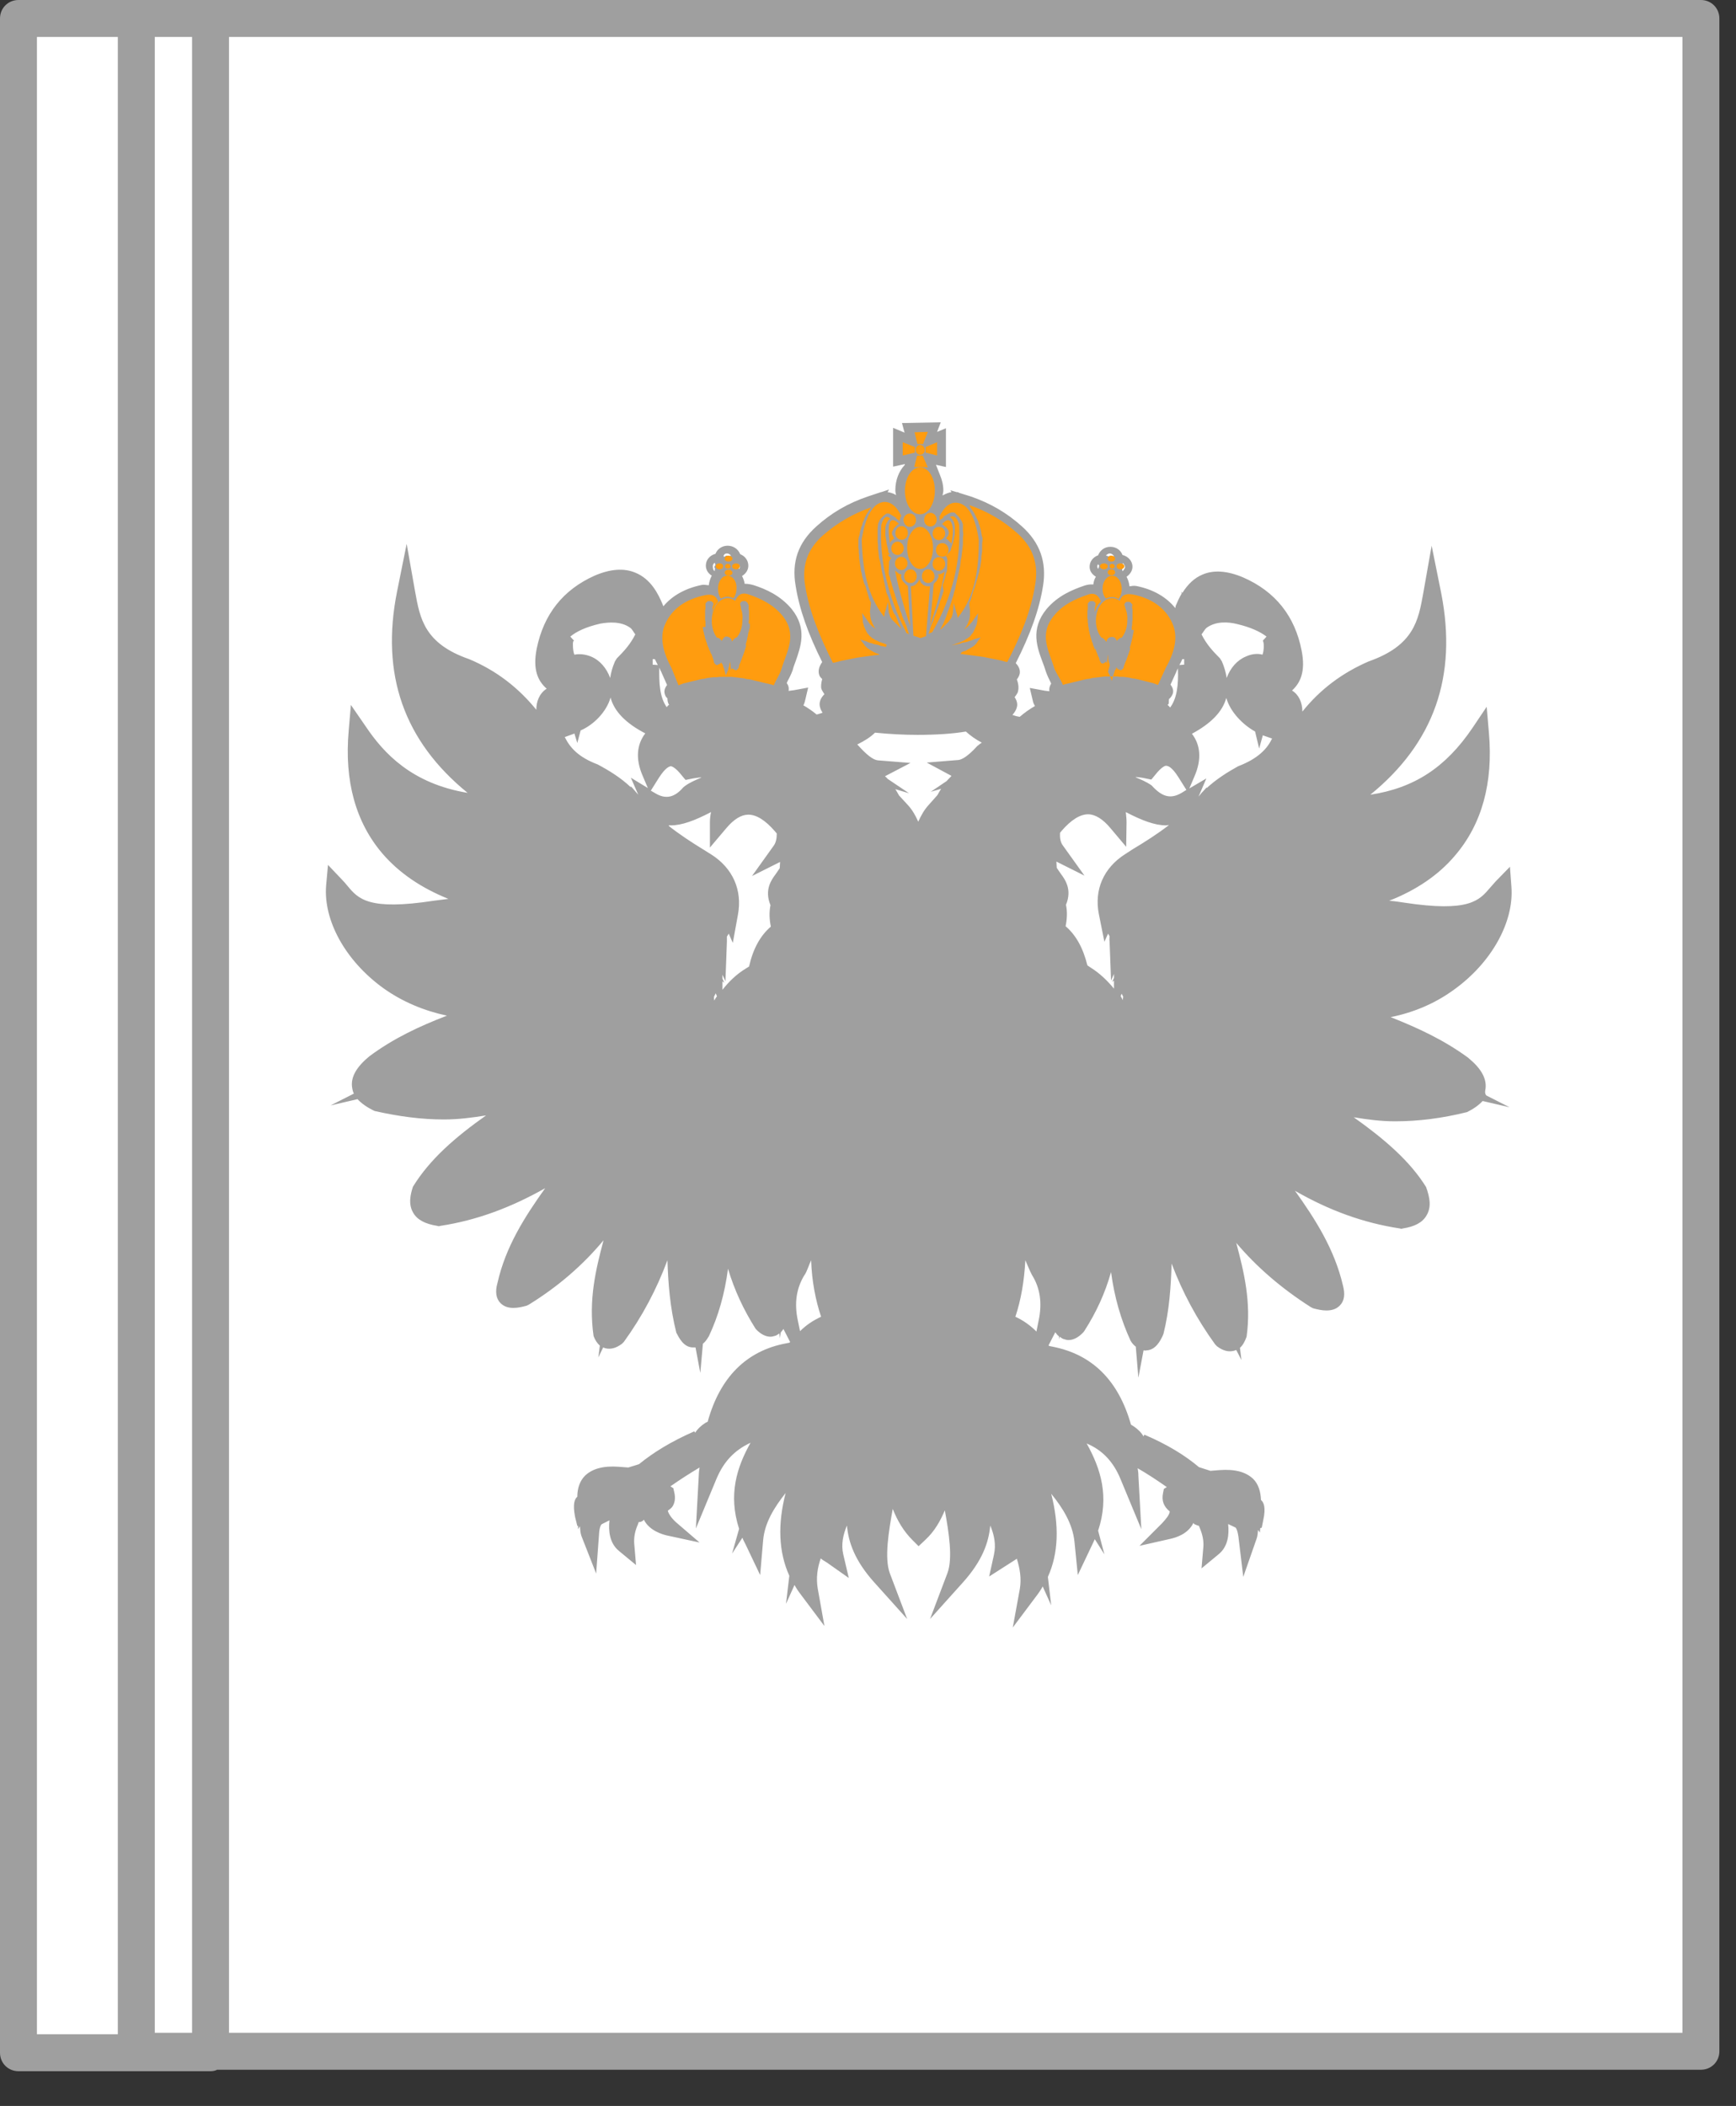 <svg width="47" height="57" viewBox="0 0 47 57" fill="none" xmlns="http://www.w3.org/2000/svg">
<rect x="0" y="0" width="47" height="57" fill="#333333" stroke="none"/>
<g clip-path="url(#clip0_30462_14723)">
<path d="M46.05 0.5H5.7H3.69H0.5V55.56H5.7V55.52H46.05V0.5Z" fill="white"/>
<path d="M46.05 0H5.7H3.69H0.5C0.22 0 0 0.22 0 0.5V55.56C0 55.84 0.22 56.06 0.5 56.06H5.7C5.76 56.06 5.82 56.05 5.88 56.02H46.05C46.33 56.02 46.55 55.8 46.55 55.52V0.5C46.55 0.22 46.33 0 46.05 0ZM5.2 1V55.02H4.19V1H5.2ZM1 1H3.19V55.06H1V1ZM45.55 55.02H6.2V1H45.55V55.02Z" fill="#9F9F9F"/>
<path d="M40.22 29.46C40.25 29.19 40.1 28.92 39.76 28.64L39.75 28.63C39.08 28.14 38.38 27.82 37.65 27.53C38.25 27.41 38.84 27.17 39.36 26.79C40.38 26.06 40.99 24.96 40.92 24.01L40.88 23.46L40.49 23.86C40.44 23.92 40.39 23.97 40.34 24.03C40.05 24.37 39.78 24.7 38.01 24.43C37.88 24.41 37.75 24.39 37.61 24.38C38.35 24.09 38.95 23.68 39.39 23.16C40.12 22.31 40.43 21.19 40.31 19.83L40.25 19.13L39.86 19.71C39.14 20.77 38.29 21.33 37.1 21.51C38.82 20.11 39.46 18.31 39.02 16.06L38.76 14.77L38.53 16.07C38.4 16.79 38.28 17.47 37.06 17.9C36.34 18.21 35.74 18.66 35.26 19.26C35.26 19.01 35.16 18.8 34.98 18.69C35.21 18.48 35.35 18.17 35.24 17.61C35.06 16.68 34.53 16.01 33.66 15.63C33.24 15.45 32.86 15.42 32.56 15.55C32.34 15.64 32.16 15.81 32.01 16.05L31.99 16.01V16.07C31.93 16.17 31.88 16.28 31.83 16.4L31.82 16.46C31.58 16.16 31.22 15.95 30.76 15.86C30.69 15.85 30.64 15.86 30.58 15.87C30.57 15.77 30.54 15.69 30.5 15.61C30.59 15.55 30.66 15.45 30.66 15.34C30.66 15.18 30.54 15.06 30.39 15.02C30.34 14.89 30.22 14.8 30.06 14.8C29.9 14.8 29.78 14.9 29.73 15.03C29.59 15.08 29.5 15.2 29.5 15.34C29.5 15.46 29.57 15.55 29.67 15.61C29.63 15.67 29.61 15.74 29.6 15.82C29.51 15.81 29.42 15.83 29.36 15.85C29.04 15.96 28.64 16.12 28.33 16.49C27.89 17.03 28.08 17.53 28.23 17.93C28.26 18.01 28.29 18.09 28.31 18.16C28.35 18.28 28.4 18.38 28.45 18.48C28.45 18.49 28.46 18.5 28.46 18.5C28.41 18.58 28.4 18.65 28.41 18.71C28.36 18.7 28.3 18.7 28.26 18.69L27.88 18.62L27.97 19C27.98 19.04 28 19.07 28.02 19.11C27.88 19.19 27.75 19.28 27.61 19.4H27.6C27.52 19.39 27.47 19.37 27.41 19.35C27.5 19.25 27.54 19.15 27.54 19.07C27.54 19 27.51 18.93 27.47 18.87C27.5 18.83 27.53 18.79 27.55 18.75C27.58 18.67 27.59 18.55 27.53 18.39C27.57 18.34 27.6 18.28 27.61 18.22C27.62 18.12 27.58 18.03 27.5 17.95C27.9 17.16 28.14 16.49 28.24 15.85C28.34 15.22 28.16 14.69 27.67 14.25C27.26 13.88 26.81 13.62 26.29 13.44L25.97 13.34C25.95 13.33 25.94 13.32 25.92 13.32C25.91 13.32 25.9 13.32 25.9 13.32L25.73 13.27L25.76 13.32C25.69 13.33 25.61 13.36 25.52 13.41C25.52 13.37 25.54 13.33 25.54 13.28C25.54 13.12 25.5 12.98 25.45 12.86L25.34 12.58L25.61 12.64V11.59L25.37 11.69L25.47 11.43L24.42 11.45L24.49 11.71L24.18 11.58V12.63L24.5 12.56L24.49 12.59C24.34 12.75 24.24 12.99 24.24 13.27C24.24 13.32 24.25 13.35 24.26 13.4C24.18 13.35 24.1 13.33 24.03 13.32L24.07 13.25L23.86 13.32H23.85L23.49 13.44C22.96 13.62 22.51 13.88 22.1 14.25C21.61 14.69 21.43 15.21 21.54 15.85C21.64 16.49 21.88 17.16 22.26 17.92C22.18 18.03 22.14 18.15 22.18 18.27C22.19 18.31 22.23 18.35 22.26 18.38C22.23 18.49 22.22 18.59 22.24 18.65C22.26 18.7 22.29 18.74 22.32 18.79C22.24 18.87 22.19 18.96 22.19 19.06C22.19 19.15 22.23 19.23 22.27 19.29C22.24 19.3 22.22 19.31 22.18 19.32L22.11 19.34C21.99 19.24 21.87 19.16 21.75 19.09C21.77 19.06 21.78 19.02 21.79 18.99L21.88 18.61L21.5 18.68C21.45 18.69 21.4 18.69 21.35 18.7C21.36 18.64 21.36 18.57 21.3 18.49C21.31 18.47 21.31 18.46 21.32 18.44C21.37 18.35 21.42 18.25 21.46 18.14C21.48 18.06 21.51 17.98 21.54 17.9C21.68 17.5 21.86 17.01 21.43 16.48C21.12 16.11 20.72 15.94 20.41 15.84C20.34 15.82 20.26 15.8 20.16 15.8C20.15 15.72 20.12 15.65 20.09 15.59C20.19 15.53 20.26 15.43 20.26 15.31C20.26 15.17 20.17 15.05 20.04 15C19.99 14.87 19.86 14.77 19.7 14.77C19.55 14.77 19.42 14.86 19.37 14.99C19.22 15.03 19.11 15.15 19.11 15.31C19.11 15.42 19.17 15.52 19.27 15.58C19.23 15.66 19.2 15.74 19.19 15.84C19.13 15.84 19.08 15.82 19.01 15.83C18.56 15.92 18.2 16.12 17.96 16.41L17.94 16.36C17.82 16.07 17.62 15.67 17.2 15.5C16.89 15.37 16.52 15.4 16.1 15.58C15.25 15.96 14.72 16.62 14.53 17.56C14.42 18.12 14.56 18.43 14.8 18.64C14.6 18.77 14.52 18.99 14.52 19.21C14.03 18.61 13.44 18.15 12.7 17.84C11.49 17.42 11.37 16.74 11.24 16.02L11.01 14.72L10.75 16.01C10.3 18.26 10.94 20.06 12.66 21.46C11.15 21.21 10.39 20.39 9.9 19.66L9.5 19.08L9.44 19.78C9.32 21.14 9.63 22.26 10.36 23.11C10.81 23.63 11.4 24.03 12.14 24.33C12 24.35 11.87 24.36 11.74 24.38C9.98 24.65 9.7 24.33 9.41 23.98C9.36 23.92 9.31 23.86 9.26 23.81L8.88 23.41L8.83 23.96C8.75 24.91 9.35 26 10.37 26.74C10.9 27.12 11.49 27.36 12.1 27.49C11.35 27.78 10.66 28.1 10 28.59C9.66 28.87 9.5 29.14 9.53 29.41C9.54 29.48 9.55 29.54 9.58 29.6L8.95 29.92L9.68 29.75C9.78 29.86 9.93 29.97 10.14 30.07C10.8 30.22 11.42 30.3 12.02 30.3C12.41 30.3 12.79 30.25 13.16 30.19C12.34 30.77 11.64 31.37 11.18 32.12C11.11 32.33 11.05 32.6 11.19 32.83C11.3 33.02 11.52 33.13 11.84 33.18L11.88 33.19L11.92 33.18C12.91 33.03 13.84 32.68 14.76 32.16C14.21 32.93 13.69 33.74 13.47 34.72C13.4 34.96 13.43 35.15 13.55 35.27C13.65 35.37 13.77 35.4 13.9 35.4C14.03 35.4 14.15 35.37 14.26 35.34L14.32 35.31C15.13 34.81 15.79 34.23 16.34 33.57C16.13 34.36 15.93 35.18 16.07 36.16C16.11 36.27 16.17 36.36 16.24 36.42L16.2 36.74L16.33 36.47C16.35 36.48 16.36 36.48 16.38 36.49C16.53 36.53 16.68 36.49 16.84 36.37L16.89 36.32C17.39 35.63 17.78 34.89 18.07 34.11C18.09 34.74 18.14 35.39 18.31 36.07C18.38 36.2 18.5 36.46 18.75 36.47C18.78 36.47 18.8 36.47 18.83 36.47L18.96 37.16L19.03 36.37C19.08 36.33 19.13 36.27 19.17 36.2L19.19 36.17C19.45 35.62 19.62 35.02 19.71 34.34C19.88 34.91 20.13 35.45 20.46 35.97C20.59 36.11 20.73 36.18 20.86 36.18C20.9 36.18 20.93 36.17 20.97 36.16C21.02 36.15 21.06 36.12 21.1 36.09L21.11 36.22L21.14 36.06C21.17 36.03 21.19 36 21.21 35.97L21.39 36.32C21.39 36.33 21.38 36.33 21.38 36.34L21.28 36.36C20.21 36.56 19.49 37.28 19.16 38.48L19.1 38.51C18.99 38.58 18.89 38.67 18.82 38.78L18.8 38.74C18.16 39.02 17.68 39.32 17.3 39.63L17.01 39.72L16.75 39.7C16.34 39.67 16.04 39.75 15.84 39.94C15.7 40.08 15.63 40.28 15.63 40.51C15.56 40.57 15.5 40.7 15.57 41.06L15.63 41.3H15.65V41.39L15.7 41.31C15.71 41.4 15.71 41.48 15.74 41.57L16.14 42.59L16.22 41.5C16.23 41.34 16.27 41.26 16.3 41.25L16.5 41.15C16.47 41.43 16.5 41.77 16.76 41.98L17.22 42.36L17.17 41.77C17.16 41.61 17.19 41.44 17.27 41.26L17.29 41.2C17.31 41.19 17.33 41.2 17.35 41.19L17.41 41.16L17.43 41.13C17.58 41.43 17.93 41.53 18.06 41.56L18.94 41.75L18.3 41.2C18.17 41.08 18.1 40.97 18.08 40.89C18.13 40.85 18.18 40.82 18.21 40.77C18.26 40.69 18.3 40.56 18.25 40.37L18.23 40.28L18.15 40.23C18.42 40.04 18.69 39.87 18.94 39.72C18.93 39.79 18.92 39.85 18.92 39.91L18.84 41.37L19.4 40.02C19.6 39.55 19.89 39.25 20.32 39.05C19.95 39.71 19.71 40.45 20.01 41.38L19.82 42.05L20.1 41.62C20.12 41.68 20.15 41.73 20.18 41.79L20.58 42.63L20.66 41.7C20.7 41.21 20.97 40.79 21.27 40.41C21.05 41.26 21.08 42.01 21.37 42.65L21.28 43.41L21.51 42.9C21.56 42.99 21.62 43.08 21.69 43.17L22.32 44.01L22.14 43C22.09 42.71 22.13 42.44 22.22 42.18L22.27 42.22C22.33 42.26 22.39 42.29 22.44 42.33L22.98 42.71L22.83 42.07C22.77 41.81 22.82 41.55 22.93 41.29C22.97 41.74 23.14 42.24 23.67 42.83L24.56 43.82L24.09 42.58C23.94 42.17 24.06 41.45 24.17 40.84C24.3 41.17 24.47 41.45 24.7 41.68L24.87 41.85L25.05 41.68C25.31 41.44 25.46 41.16 25.58 40.88C25.69 41.48 25.8 42.18 25.65 42.58L25.18 43.82L26.07 42.83C26.6 42.24 26.77 41.74 26.81 41.29C26.92 41.55 26.97 41.81 26.91 42.08L26.78 42.67L27.53 42.19C27.61 42.45 27.66 42.72 27.61 43.01L27.42 44.05L28.05 43.21C28.12 43.12 28.18 43.03 28.23 42.94L28.46 43.45L28.37 42.68C28.66 42.04 28.68 41.29 28.46 40.43C28.77 40.81 29.04 41.24 29.09 41.73L29.18 42.63L29.57 41.81C29.59 41.76 29.62 41.71 29.64 41.66L29.9 42.07L29.73 41.43C30.04 40.5 29.8 39.75 29.42 39.07C29.83 39.24 30.14 39.55 30.34 40.04L30.9 41.39L30.82 39.93C30.82 39.86 30.81 39.8 30.8 39.74C31.06 39.89 31.32 40.06 31.59 40.25L31.51 40.3L31.49 40.4C31.44 40.62 31.51 40.78 31.67 40.91C31.66 41 31.58 41.1 31.46 41.23L30.85 41.84L31.69 41.65C31.82 41.62 32.16 41.53 32.31 41.22L32.33 41.25L32.4 41.28C32.42 41.29 32.44 41.29 32.46 41.3L32.48 41.35C32.56 41.54 32.59 41.7 32.58 41.86L32.53 42.45L32.99 42.07C33.25 41.86 33.28 41.53 33.25 41.25L33.44 41.34C33.45 41.34 33.5 41.38 33.53 41.6L33.66 42.68L34.02 41.65C34.05 41.57 34.05 41.49 34.06 41.41L34.11 41.48L34.12 41.36L34.16 41.35L34.2 41.15C34.28 40.79 34.21 40.66 34.14 40.6C34.13 40.37 34.07 40.17 33.93 40.03C33.73 39.84 33.44 39.76 33.02 39.79L32.77 39.81L32.46 39.71C32.08 39.39 31.61 39.1 30.98 38.83L30.96 38.88C30.9 38.77 30.8 38.68 30.7 38.61L30.62 38.56C30.28 37.36 29.57 36.66 28.5 36.45L28.4 36.43C28.4 36.42 28.39 36.42 28.39 36.41L28.57 36.06C28.6 36.1 28.63 36.14 28.67 36.17L28.68 36.25L28.69 36.18C28.73 36.21 28.77 36.24 28.82 36.25C28.85 36.26 28.89 36.27 28.93 36.27C29.04 36.27 29.18 36.22 29.33 36.06L29.36 36.02C29.68 35.52 29.92 35 30.08 34.43C30.17 35.11 30.35 35.73 30.61 36.29C30.65 36.36 30.7 36.41 30.75 36.45L30.82 37.29L30.96 36.55C30.99 36.55 31.01 36.56 31.04 36.55C31.29 36.54 31.42 36.28 31.48 36.15L31.5 36.1C31.66 35.46 31.7 34.83 31.72 34.2C32.01 34.97 32.4 35.7 32.9 36.39L32.95 36.44C33.11 36.56 33.26 36.6 33.41 36.56C33.43 36.55 33.45 36.55 33.47 36.54L33.61 36.81L33.57 36.48C33.64 36.42 33.7 36.32 33.75 36.18C33.88 35.25 33.68 34.43 33.47 33.64C34.02 34.29 34.69 34.87 35.49 35.38L35.55 35.41C35.66 35.44 35.79 35.47 35.91 35.47C36.04 35.47 36.17 35.44 36.27 35.34C36.4 35.21 36.42 35.03 36.36 34.8C36.13 33.81 35.61 33 35.06 32.23C35.98 32.76 36.91 33.1 37.9 33.25L37.94 33.26L37.98 33.25C38.3 33.2 38.51 33.09 38.62 32.9C38.76 32.67 38.71 32.41 38.61 32.13C38.17 31.42 37.48 30.83 36.65 30.24C37.01 30.3 37.38 30.35 37.77 30.35C38.39 30.35 39.04 30.27 39.72 30.1C39.9 30.01 40.04 29.91 40.14 29.8L40.87 29.97L40.24 29.65C40.19 29.59 40.21 29.52 40.22 29.46ZM21.6 35.74C21.5 35.27 21.56 34.87 21.78 34.51L21.79 34.5C21.86 34.38 21.9 34.24 21.96 34.11C21.98 34.68 22.08 35.19 22.23 35.64C22.01 35.74 21.82 35.87 21.66 36.03L21.6 35.74ZM31.89 18.09C31.91 18.55 31.86 18.91 31.68 19.15C31.66 19.13 31.64 19.1 31.61 19.08C31.62 19.07 31.63 19.06 31.64 19.05C31.65 19.01 31.64 18.97 31.65 18.92C31.7 18.88 31.73 18.83 31.75 18.78C31.78 18.69 31.75 18.61 31.69 18.53L31.84 18.2C31.85 18.17 31.87 18.13 31.89 18.09ZM32.67 16.99C32.92 16.81 33.25 16.83 33.49 16.89C33.87 16.98 34.12 17.1 34.29 17.23L34.19 17.34C34.23 17.41 34.22 17.62 34.18 17.72C34.05 17.68 33.88 17.7 33.73 17.77C33.49 17.87 33.31 18.08 33.21 18.35C33.19 18.21 33.15 18.06 33.08 17.9L33.03 17.82C32.82 17.61 32.66 17.43 32.53 17.17C32.58 17.11 32.61 17.04 32.67 16.99ZM16.53 18.88C16.63 19.26 16.95 19.58 17.47 19.85C17.24 20.15 17.2 20.54 17.4 21L17.54 21.33L17.08 21.05L17.28 21.51L17.08 21.28V21.31C16.81 21.05 16.48 20.85 16.18 20.69C15.65 20.49 15.43 20.23 15.29 19.95L15.51 19.87C15.52 19.87 15.54 19.86 15.55 19.85L15.63 20.11L15.72 19.77C16.07 19.62 16.42 19.27 16.53 18.88ZM33.2 18.89C33.31 19.27 33.64 19.61 33.98 19.8L34.09 20.26L34.19 19.9C34.2 19.9 34.2 19.91 34.21 19.91L34.44 19.99C34.31 20.26 34.07 20.53 33.52 20.74C33.23 20.9 32.93 21.09 32.67 21.33V21.31L32.58 21.41C32.55 21.44 32.52 21.47 32.5 21.5L32.45 21.56L32.66 21.07L32.2 21.34L32.34 21.01C32.54 20.55 32.5 20.16 32.27 19.86C32.79 19.58 33.1 19.26 33.2 18.89ZM30.37 26.9L30.41 26.98C30.4 27.01 30.4 27.04 30.4 27.07C30.38 27.03 30.36 27 30.34 26.96L30.37 26.89C30.36 26.9 30.36 26.9 30.37 26.9ZM19.34 27.08C19.33 27.05 19.33 27.01 19.33 26.98L19.37 26.9C19.37 26.9 19.37 26.89 19.38 26.89L19.41 26.97C19.38 27 19.36 27.04 19.34 27.08ZM30.66 22.99L30.46 23.12C29.88 23.49 29.62 24.08 29.75 24.74L29.9 25.49L30 25.27L30.04 25.34C30.04 25.39 30.03 25.43 30.04 25.47L30.08 26.54L30.16 26.36V26.47L30.11 26.58L30.16 26.54V26.76C29.98 26.54 29.77 26.34 29.53 26.19L29.44 26.13C29.32 25.65 29.13 25.31 28.85 25.07C28.89 24.87 28.9 24.68 28.86 24.49C29.03 24.08 28.84 23.81 28.72 23.65L28.61 23.49C28.61 23.43 28.6 23.37 28.6 23.32L29.36 23.7L28.78 22.89C28.71 22.8 28.69 22.68 28.7 22.54L28.74 22.49C29 22.19 29.24 22.04 29.46 22.04C29.65 22.04 29.86 22.17 30.06 22.41L30.49 22.92L30.5 22.26C30.5 22.17 30.49 22.08 30.48 21.98C30.92 22.21 31.27 22.34 31.57 22.34C31.6 22.34 31.62 22.33 31.65 22.33C31.34 22.57 31.01 22.78 30.66 22.99ZM31.99 21.46C31.7 21.63 31.47 21.58 31.18 21.26C31.04 21.16 30.89 21.1 30.75 21.04V21.03C30.85 21.04 30.94 21.05 31.02 21.07L31.17 21.1L31.27 20.98C31.45 20.75 31.56 20.71 31.59 20.73C31.62 20.73 31.73 20.76 31.9 21.03L32.12 21.38L31.99 21.46ZM17.84 21.05C18.02 20.77 18.12 20.75 18.15 20.74C18.17 20.73 18.28 20.76 18.46 20.99L18.56 21.11L18.71 21.08C18.8 21.06 18.89 21.05 18.98 21.04V21.05C18.84 21.11 18.69 21.17 18.55 21.27L18.5 21.31C18.26 21.59 18.02 21.64 17.74 21.47L17.62 21.4L17.84 21.05ZM18.16 22.34C18.46 22.34 18.81 22.21 19.25 21.98C19.23 22.08 19.22 22.17 19.22 22.26V22.94L19.66 22.42C19.87 22.17 20.07 22.05 20.26 22.05C20.48 22.05 20.72 22.2 20.98 22.5L21.03 22.56C21.03 22.69 21.01 22.81 20.94 22.9L20.36 23.71L21.12 23.33C21.12 23.39 21.11 23.44 21.11 23.5L21 23.66C20.88 23.82 20.69 24.09 20.86 24.5C20.82 24.69 20.83 24.89 20.87 25.08C20.59 25.32 20.39 25.67 20.28 26.16L20.2 26.21C19.95 26.36 19.74 26.56 19.56 26.79V26.56L19.61 26.6L19.56 26.49V26.38L19.64 26.56L19.68 25.49C19.68 25.44 19.68 25.4 19.68 25.35L19.73 25.27L19.84 25.52L19.98 24.75C20.1 24.09 19.84 23.5 19.26 23.13L19.02 22.98C18.71 22.79 18.39 22.58 18.1 22.35C18.12 22.33 18.14 22.34 18.16 22.34ZM26.5 20.16L26.46 20.19C26.19 20.49 26.03 20.56 25.95 20.57L25.09 20.64L25.76 21C25.72 21.05 25.67 21.09 25.63 21.14L25.2 21.43L25.48 21.35C25.45 21.4 25.41 21.46 25.38 21.52L25.14 21.79C25.02 21.92 24.94 22.07 24.86 22.24C24.79 22.08 24.7 21.92 24.58 21.79L24.34 21.53C24.31 21.47 24.27 21.41 24.24 21.36L24.61 21.47L24.03 21.08C24.01 21.05 23.98 21.03 23.96 21.01L24.65 20.65L23.77 20.58C23.64 20.57 23.46 20.43 23.22 20.16C23.22 20.16 23.21 20.16 23.21 20.15C23.39 20.06 23.56 19.96 23.69 19.83C24.09 19.87 24.47 19.89 24.84 19.89C25.35 19.89 25.8 19.86 26.15 19.8C26.27 19.91 26.41 20.01 26.58 20.1C26.56 20.12 26.53 20.13 26.5 20.16ZM18.07 18.9C18.07 18.96 18.08 19.01 18.1 19.05C18.1 19.06 18.11 19.07 18.12 19.07C18.09 19.09 18.07 19.11 18.05 19.14C17.86 18.87 17.84 18.49 17.85 18.07C17.87 18.11 17.88 18.15 17.9 18.18L18.06 18.54C18 18.62 17.97 18.7 18 18.79C18.01 18.83 18.03 18.87 18.07 18.9ZM17.81 18L17.67 17.99C17.67 17.94 17.67 17.89 17.67 17.84H17.73C17.75 17.89 17.78 17.94 17.81 18ZM17.06 16.99C17.12 17.03 17.15 17.11 17.2 17.17C17.07 17.43 16.91 17.61 16.7 17.82L16.65 17.9C16.58 18.06 16.54 18.21 16.52 18.35C16.42 18.08 16.24 17.87 16 17.77C15.85 17.71 15.69 17.69 15.55 17.72C15.51 17.62 15.5 17.41 15.52 17.36C15.53 17.35 15.53 17.35 15.54 17.34L15.44 17.23C15.61 17.09 15.86 16.97 16.25 16.88C16.47 16.84 16.81 16.81 17.06 16.99ZM32.06 17.84C32.06 17.89 32.06 17.94 32.06 17.99L31.93 18C31.96 17.95 31.99 17.89 32.01 17.84H32.06ZM20.03 15.35C20.03 15.37 20.02 15.38 20.01 15.4C20 15.39 20 15.38 19.99 15.37L20 15.36C20 15.35 19.99 15.34 19.98 15.32C19.99 15.3 20 15.29 20 15.28C20.01 15.3 20.03 15.32 20.03 15.35ZM28.12 35.74L28.06 36.04C27.9 35.88 27.71 35.74 27.49 35.64C27.64 35.19 27.73 34.68 27.76 34.11C27.82 34.24 27.87 34.38 27.94 34.51C28.16 34.86 28.22 35.27 28.12 35.74ZM30.39 15.46C30.39 15.44 30.38 15.42 30.38 15.4C30.39 15.39 30.41 15.37 30.41 15.36C30.41 15.33 30.4 15.31 30.38 15.3C30.39 15.28 30.39 15.26 30.4 15.24C30.43 15.27 30.46 15.31 30.46 15.36C30.44 15.4 30.42 15.44 30.39 15.46ZM30.05 14.98C30.09 14.98 30.13 15.01 30.16 15.05C30.15 15.05 30.14 15.06 30.13 15.07C30.11 15.07 30.09 15.04 30.07 15.04C30.05 15.04 30.03 15.06 30.01 15.06C29.99 15.05 29.97 15.04 29.94 15.04C29.97 15 30.01 14.98 30.05 14.98ZM29.73 15.27C29.74 15.29 29.75 15.3 29.76 15.31C29.76 15.32 29.75 15.33 29.75 15.35V15.36C29.74 15.37 29.73 15.39 29.73 15.4C29.72 15.38 29.71 15.37 29.71 15.35C29.7 15.32 29.71 15.3 29.73 15.27ZM19.68 14.98C19.72 14.98 19.76 15 19.79 15.04C19.77 15.05 19.75 15.05 19.73 15.06C19.71 15.06 19.69 15.04 19.67 15.04C19.65 15.04 19.63 15.06 19.61 15.07C19.6 15.07 19.59 15.06 19.59 15.05C19.6 15 19.64 14.98 19.68 14.98ZM19.35 15.23C19.36 15.25 19.36 15.27 19.37 15.29C19.36 15.31 19.34 15.33 19.34 15.35C19.34 15.37 19.36 15.38 19.36 15.39C19.35 15.41 19.35 15.43 19.35 15.46C19.32 15.44 19.3 15.4 19.3 15.35C19.29 15.3 19.31 15.26 19.35 15.23Z" fill="#9F9F9F"/>
<path d="M22.55 18.31C24.05 17.78 25.62 17.82 27.26 18.29C27.43 18.27 27.4 18.12 27.28 18.07C25.64 17.62 24.04 17.61 22.47 18.05C22.37 18.16 22.45 18.29 22.55 18.31Z" fill="#9F9F9F"/>
<path d="M24.94 18.33C25 18.33 25.04 18.29 25.04 18.24C25.04 18.19 25 18.16 24.94 18.16C24.88 18.16 24.84 18.19 24.84 18.24C24.84 18.29 24.88 18.33 24.94 18.33Z" fill="#9F9F9F"/>
<path d="M23.73 18.39C23.79 18.39 23.83 18.35 23.83 18.3C23.83 18.26 23.79 18.22 23.73 18.22C23.67 18.22 23.63 18.26 23.63 18.3C23.63 18.35 23.67 18.39 23.73 18.39Z" fill="#9F9F9F"/>
<path d="M26.08 18.37C26.14 18.37 26.19 18.33 26.19 18.28C26.19 18.23 26.14 18.2 26.08 18.2C26.02 18.2 25.98 18.23 25.98 18.28C25.98 18.33 26.02 18.37 26.08 18.37Z" fill="#9F9F9F"/>
<path d="M22.89 18.58C22.95 18.58 23 18.54 23 18.49C23 18.44 22.95 18.4 22.89 18.4C22.83 18.4 22.79 18.44 22.79 18.49C22.79 18.54 22.83 18.58 22.89 18.58Z" fill="#9F9F9F"/>
<path d="M26.97 18.58C27.03 18.58 27.07 18.54 27.07 18.49C27.07 18.44 27.03 18.4 26.97 18.4C26.91 18.4 26.86 18.44 26.86 18.49C26.86 18.54 26.91 18.58 26.97 18.58Z" fill="#9F9F9F"/>
<path d="M18.37 18.55L18.42 18.53L18.5 18.5L18.58 18.48L18.66 18.46L18.74 18.44L18.83 18.42L18.91 18.4L18.99 18.38L19.07 18.37L19.15 18.35L19.23 18.34L19.32 18.33H19.4L19.48 18.32H19.56H19.64H19.73H19.81L19.89 18.33L19.98 18.34L20.06 18.35L20.14 18.36L20.22 18.38L20.31 18.39L20.39 18.41L20.47 18.43L20.56 18.45L20.64 18.47L20.72 18.49L20.81 18.51L20.89 18.53L20.95 18.55C21 18.41 21.11 18.27 21.16 18.1C21.3 17.63 21.6 17.18 21.18 16.66C20.94 16.37 20.62 16.21 20.27 16.09C20.07 16.02 19.97 16.11 19.9 16.27C19.97 16.34 20.03 16.44 20.07 16.56V16.55V16.54V16.53H20.06V16.52V16.51V16.5V16.49V16.48V16.47V16.46V16.45V16.44V16.43V16.42L20.05 16.41V16.39L20.04 16.38V16.36V16.34V16.32L20.06 16.3L20.08 16.28L20.1 16.27H20.12H20.14H20.16H20.18L20.2 16.28L20.22 16.3L20.24 16.32L20.25 16.34V16.36V16.38V16.4V16.41V16.42V16.43V16.44V16.45V16.46V16.47V16.48V16.49V16.5V16.51L20.26 16.52V16.53V16.54V16.55V16.56V16.57V16.58V16.6V16.61V16.62V16.63V16.64V16.65V16.66V16.67V16.68V16.69V16.71V16.72V16.73V16.74V16.75V16.76V16.77V16.78V16.79V16.8V16.81V16.82V16.83V16.84V16.85V16.86V16.87V16.88H20.3V16.89V16.9V16.91V16.92V16.93V16.94V16.95V16.96V16.97V16.98V16.99V17.01H20.29V17.02V17.03V17.04V17.05V17.06V17.07V17.08V17.09H20.28V17.1V17V17.01V17.02V17.04L20.27 17.05V17.06V17.08V17.09V17.1V17.11H20.26V17.12V17.13V17.14V17.15V17.16H20.25V17.17V17.18V17.19V17.2V17.21L20.24 17.22V17.23V17.24V17.25V17.26H20.23V17.27V17.28V17.29V17.3V17.31H20.22V17.32V17.33V17.34V17.35L20.21 17.36V17.38L20.2 17.39V17.4V17.41V17.42L20.19 17.43V17.44V17.45V17.46H20.2V17.47V17.48V17.49L20.19 17.5V17.51V17.52V17.53L20.18 17.54V17.55V17.56L20.17 17.57V17.58V17.59V17.6H20.16V17.61V17.63H20.15V17.64V17.66H20.14V17.67V17.68V17.69H20.13V17.7V17.71L20.12 17.72V17.73V17.74L20.11 17.75V17.76V17.77H20.1V17.78V17.79L20.09 17.8V17.81V17.82L20.08 17.83V17.84V17.85L20.07 17.86V17.87L20.06 17.88V17.89L20.05 17.91V17.92V17.93H20.04V17.94L20.03 17.96V17.97L20.02 17.98V17.99L20.01 18V18.02V18.03L20 18.05V18.07L19.99 18.09L19.97 18.11L19.95 18.13L19.93 18.14H19.91L19.89 18.13L19.87 18.12L19.85 18.11L19.83 18.1L19.82 18.08L19.79 18.14L19.77 17.94L19.76 17.9V17.92V17.94L19.75 17.96V17.98L19.74 18V18.02L19.73 18.04V18.06L19.72 18.08V18.1L19.71 18.12L19.76 18V18.02L19.75 18.04L19.74 18.06L19.73 18.08L19.72 18.1V18.12L19.71 18.14L19.65 18.28L19.61 18.13V18.11L19.6 18.09L19.59 18.07L19.58 18.05V18.03L19.57 18.01V17.99L19.56 17.97V17.99L19.52 17.92V17.94L19.5 17.96L19.48 17.97L19.46 17.98L19.44 17.99L19.42 18H19.4L19.38 17.99L19.36 17.97L19.34 17.95L19.33 17.93V17.91L19.32 17.89V17.88V17.86L19.31 17.85V17.84L19.3 17.83V17.8L19.29 17.79V17.77H19.28V17.76V17.75V17.74H19.27V17.73V17.72L19.26 17.71V17.7L19.25 17.69L19.24 17.68V17.67V17.66H19.23V17.65V17.64V17.63H19.22V17.62V17.61L19.21 17.6L19.2 17.59V17.58V17.57H19.19V17.56V17.55V17.54H19.18V17.53V17.52V17.51H19.17V17.5H19.16V17.49V17.48V17.47L19.15 17.46V17.45V17.44L19.14 17.43V17.42V17.41V17.4L19.13 17.39V17.38H19.12V17.37V17.36V17.35L19.11 17.34V17.33V17.32V17.31L19.1 17.3L19.09 17.29V17.28V17.27V17.26V17.25H19.08V17.24V17.23V17.22V17.21V17.2H19.07V17.19V17.18L19.06 17.17V17.16V17.15V17.14V17.13V17.12H19.05V17.11V17.1V17.09H19.04V17.08V17.07V17.06V17.05V17.04V17.03L19.03 17.02V17.01V17V16.99V16.98V16.97H19.1V16.96V16.95V16.94V16.93V16.92V16.91V16.9V16.89V16.88V16.87V16.86V16.85V16.84V16.83V16.82V16.81V16.8H19.09V16.79V16.78V16.77V16.75V16.74V16.73V16.72V16.71V16.7V16.69V16.68V16.67V16.65V16.64V16.63V16.62V16.61V16.6V16.59V16.58V16.57V16.56V16.55V16.54V16.53V16.52V16.51V16.5L19.1 16.49V16.48V16.47V16.46V16.45V16.44V16.43V16.42V16.41V16.4V16.38V16.36V16.34L19.11 16.32L19.13 16.3L19.15 16.28L19.17 16.27H19.19H19.21H19.23H19.25L19.27 16.28L19.29 16.3L19.31 16.32V16.34V16.36V16.38L19.3 16.39V16.41L19.29 16.42V16.43V16.44V16.45V16.46V16.47V16.48V16.49V16.5V16.51V16.52V16.53V16.54H19.28V16.55V16.56V16.57V16.58C19.31 16.46 19.38 16.36 19.45 16.28H19.44C19.4 16.16 19.32 16.06 19.09 16.11C18.59 16.21 18.2 16.46 18.01 16.89C17.86 17.22 17.93 17.62 18.18 18.08L18.37 18.55Z" fill="#FF9C0F"/>
<path d="M19.7 16.19C19.46 16.19 19.27 16.46 19.27 16.8C19.27 16.98 19.32 17.14 19.41 17.26H19.43L19.46 17.27L19.49 17.29L19.51 17.31L19.53 17.33L19.55 17.35V17.34L19.56 17.31L19.58 17.28L19.6 17.26L19.62 17.24L19.64 17.23H19.66H19.69L19.72 17.24L19.75 17.25L19.77 17.27L19.79 17.29L19.81 17.32V17.34V17.36C19.82 17.36 19.83 17.35 19.83 17.35L19.85 17.32L19.87 17.3L19.89 17.28L19.92 17.26L19.95 17.25C20.04 17.14 20.1 16.98 20.1 16.79C20.14 16.47 19.94 16.19 19.7 16.19Z" fill="#FF9C0F"/>
<path d="M19.69 15.58C19.55 15.58 19.44 15.74 19.44 15.93C19.44 16.04 19.47 16.14 19.52 16.2C19.57 16.17 19.63 16.15 19.69 16.15C19.75 16.15 19.8 16.17 19.86 16.19C19.91 16.12 19.94 16.03 19.94 15.92C19.95 15.74 19.84 15.58 19.69 15.58Z" fill="#FF9C0F"/>
<path d="M19.59 17.38C19.57 17.64 19.59 17.89 19.66 18.15C19.74 17.95 19.78 17.69 19.78 17.4C19.79 17.34 19.78 17.29 19.69 17.28C19.64 17.27 19.59 17.3 19.59 17.38Z" fill="#9F9F9F"/>
<path d="M19.4 17.29C19.42 17.46 19.46 17.64 19.55 17.81C19.58 17.51 19.55 17.31 19.4 17.29Z" fill="#9F9F9F"/>
<path d="M19.86 17.81C19.95 17.64 19.99 17.47 20.02 17.29C19.86 17.31 19.84 17.51 19.86 17.81Z" fill="#9F9F9F"/>
<path d="M20.19 16.6C20.19 16.61 20.19 16.62 20.19 16.64C20.19 16.66 20.19 16.66 20.19 16.68C20.19 16.7 20.19 16.7 20.19 16.72C20.19 16.74 20.19 16.74 20.19 16.76C20.18 16.78 20.18 16.79 20.18 16.8C20.18 16.82 20.18 16.83 20.18 16.84C20.18 16.86 20.18 16.87 20.17 16.89C20.17 16.9 20.17 16.91 20.17 16.93C20.17 16.95 20.16 16.95 20.16 16.97C20.16 16.99 20.16 17 20.15 17.01C20.15 17.03 20.15 17.04 20.14 17.06C20.14 17.08 20.14 17.08 20.13 17.1C20.13 17.12 20.13 17.13 20.12 17.15C20.12 17.16 20.12 17.17 20.11 17.19C20.11 17.21 20.1 17.22 20.1 17.24C20.09 17.25 20.09 17.26 20.09 17.28C20.08 17.3 20.08 17.31 20.07 17.33C20.07 17.35 20.06 17.35 20.05 17.37C20.05 17.39 20.04 17.4 20.04 17.42C20.03 17.44 20.03 17.45 20.02 17.47C20.01 17.48 20.01 17.49 20 17.51C19.99 17.53 19.99 17.54 19.98 17.56C20 17.6 20 17.62 19.99 17.63C19.98 17.65 19.97 17.66 19.97 17.68C19.96 17.69 19.95 17.7 19.95 17.72C19.94 17.72 19.94 17.72 19.94 17.73C19.93 17.75 19.93 17.75 19.92 17.77C19.9 17.8 19.87 17.83 19.88 17.86C19.89 17.88 19.93 17.91 19.95 17.89C19.98 17.88 19.97 17.83 19.99 17.8C20 17.78 20.01 17.77 20.01 17.75C20.01 17.73 20.02 17.72 20.03 17.7C20.04 17.68 20.05 17.67 20.05 17.65C20.06 17.63 20.07 17.62 20.07 17.6C20.08 17.59 20.09 17.58 20.09 17.56C20.09 17.54 20.1 17.53 20.11 17.51C20.11 17.49 20.12 17.48 20.12 17.46C20.13 17.44 20.14 17.43 20.14 17.41C20.15 17.39 20.15 17.38 20.16 17.36C20.16 17.34 20.17 17.34 20.17 17.32C20.18 17.3 20.18 17.29 20.19 17.27C20.19 17.25 20.2 17.24 20.2 17.22C20.21 17.2 20.21 17.2 20.21 17.18C20.22 17.16 20.22 17.15 20.22 17.13C20.23 17.11 20.23 17.1 20.23 17.09C20.24 17.07 20.24 17.06 20.24 17.04C20.25 17.02 20.25 17.01 20.25 17C20.25 16.98 20.26 16.97 20.26 16.95C20.26 16.93 20.26 16.92 20.26 16.91C20.27 16.89 20.27 16.88 20.27 16.86C20.27 16.84 20.27 16.84 20.27 16.82C20.27 16.8 20.28 16.79 20.28 16.78C20.28 16.76 20.28 16.75 20.28 16.73C20.28 16.72 20.28 16.71 20.28 16.69C20.28 16.67 20.28 16.67 20.28 16.65C20.28 16.63 20.28 16.62 20.28 16.61C20.28 16.59 20.28 16.58 20.28 16.56C20.28 16.55 20.28 16.54 20.28 16.52C20.27 16.51 20.27 16.5 20.27 16.48C20.27 16.46 20.27 16.46 20.27 16.44C20.27 16.42 20.28 16.38 20.26 16.36C20.24 16.34 20.19 16.34 20.18 16.36C20.16 16.38 20.18 16.42 20.19 16.45C20.19 16.47 20.19 16.47 20.19 16.49C20.19 16.51 20.19 16.51 20.19 16.53C20.2 16.54 20.2 16.55 20.2 16.56C20.2 16.56 20.2 16.56 20.2 16.57C20.19 16.57 20.19 16.58 20.19 16.6Z" fill="#9F9F9F"/>
<path d="M19.15 17C19.15 17.01 19.15 17.02 19.16 17.04C19.16 17.06 19.16 17.07 19.17 17.09C19.17 17.1 19.17 17.11 19.18 17.13C19.18 17.15 19.18 17.16 19.19 17.18C19.19 17.2 19.19 17.2 19.2 17.22C19.2 17.24 19.21 17.25 19.21 17.27C19.22 17.29 19.22 17.3 19.23 17.32C19.23 17.34 19.24 17.34 19.24 17.36C19.25 17.38 19.25 17.39 19.26 17.41C19.26 17.43 19.27 17.44 19.28 17.46C19.28 17.48 19.29 17.49 19.29 17.51C19.3 17.53 19.31 17.54 19.31 17.56C19.32 17.58 19.33 17.59 19.33 17.6C19.34 17.62 19.35 17.63 19.35 17.65C19.35 17.67 19.36 17.68 19.37 17.7C19.38 17.72 19.39 17.73 19.39 17.75C19.4 17.77 19.41 17.78 19.41 17.8C19.43 17.83 19.42 17.88 19.45 17.89C19.47 17.91 19.52 17.88 19.52 17.86C19.53 17.83 19.5 17.8 19.48 17.77C19.47 17.75 19.47 17.75 19.46 17.73C19.46 17.72 19.46 17.72 19.45 17.72C19.45 17.7 19.44 17.69 19.43 17.68C19.43 17.66 19.42 17.65 19.41 17.63C19.4 17.61 19.4 17.6 19.39 17.58C19.38 17.56 19.38 17.55 19.37 17.53C19.36 17.51 19.36 17.5 19.35 17.49C19.34 17.47 19.34 17.46 19.33 17.44C19.33 17.42 19.32 17.41 19.32 17.39C19.31 17.37 19.3 17.37 19.3 17.35C19.29 17.33 19.29 17.32 19.28 17.3C19.28 17.28 19.28 17.27 19.27 17.26C19.27 17.24 19.26 17.23 19.26 17.21C19.25 17.19 19.25 17.18 19.25 17.17C19.24 17.15 19.24 17.14 19.24 17.12C19.23 17.1 19.23 17.1 19.23 17.08C19.22 17.06 19.22 17.05 19.22 17.03C19.21 17.02 19.21 17.01 19.21 16.99C19.21 16.97 19.2 16.97 19.2 16.95C19.2 16.93 19.2 16.92 19.2 16.91C19.19 16.89 19.19 16.88 19.19 16.86C19.19 16.85 19.19 16.84 19.19 16.82C19.19 16.81 19.19 16.8 19.18 16.78C19.18 16.76 19.18 16.76 19.18 16.74C19.18 16.72 19.18 16.72 19.18 16.7C19.18 16.68 19.18 16.68 19.18 16.66C19.18 16.64 19.18 16.63 19.18 16.62C19.18 16.6 19.18 16.59 19.18 16.58C19.18 16.57 19.18 16.57 19.18 16.57C19.18 16.55 19.18 16.55 19.19 16.54C19.19 16.52 19.19 16.52 19.19 16.5C19.19 16.48 19.19 16.48 19.19 16.46C19.2 16.43 19.22 16.39 19.2 16.37C19.18 16.35 19.14 16.35 19.12 16.37C19.1 16.39 19.11 16.43 19.11 16.45C19.11 16.47 19.11 16.47 19.11 16.49C19.11 16.51 19.11 16.52 19.1 16.53C19.1 16.55 19.1 16.56 19.1 16.57C19.1 16.59 19.1 16.6 19.1 16.62C19.1 16.63 19.1 16.64 19.1 16.66C19.1 16.68 19.1 16.68 19.1 16.7C19.1 16.72 19.1 16.73 19.1 16.74C19.1 16.76 19.1 16.77 19.1 16.79C19.1 16.8 19.11 16.81 19.11 16.83C19.11 16.85 19.11 16.85 19.11 16.87C19.11 16.89 19.11 16.9 19.12 16.92C19.12 16.93 19.12 16.94 19.12 16.96C19.15 16.97 19.15 16.98 19.15 17Z" fill="#9F9F9F"/>
<path d="M19.93 15.41C19.98 15.41 20.03 15.37 20.03 15.33C20.03 15.28 19.98 15.25 19.93 15.25C19.87 15.25 19.82 15.28 19.82 15.33C19.82 15.37 19.87 15.41 19.93 15.41Z" fill="#FF9C0F"/>
<path d="M19.72 15.2C19.78 15.2 19.83 15.17 19.83 15.12C19.83 15.08 19.78 15.04 19.72 15.04C19.66 15.04 19.62 15.08 19.62 15.12C19.62 15.17 19.66 15.2 19.72 15.2Z" fill="#FF9C0F"/>
<path d="M19.63 15.33C19.63 15.36 19.66 15.39 19.7 15.39C19.75 15.39 19.78 15.37 19.78 15.33C19.78 15.3 19.75 15.26 19.7 15.26C19.66 15.26 19.63 15.3 19.63 15.33Z" fill="#FF9C0F"/>
<path d="M19.48 15.41C19.54 15.41 19.58 15.37 19.58 15.33C19.58 15.28 19.54 15.25 19.48 15.25C19.42 15.25 19.38 15.28 19.38 15.33C19.38 15.37 19.42 15.41 19.48 15.41Z" fill="#FF9C0F"/>
<path d="M19.72 15.58C19.78 15.58 19.83 15.55 19.83 15.5C19.83 15.46 19.78 15.42 19.72 15.42C19.66 15.42 19.62 15.46 19.62 15.5C19.62 15.54 19.66 15.58 19.72 15.58Z" fill="#FF9C0F"/>
<path d="M28.78 18.54L28.83 18.52L28.92 18.5L29 18.48L29.08 18.46L29.17 18.44L29.25 18.42L29.33 18.4L29.42 18.38L29.5 18.37L29.58 18.35L29.66 18.34L29.75 18.33L29.83 18.32L29.91 18.31H30H30.08H30.16H30.24L30.32 18.32H30.41L30.49 18.33L30.57 18.34L30.65 18.36L30.73 18.37L30.82 18.39L30.9 18.41L30.98 18.43L31.06 18.45L31.14 18.47L31.22 18.49L31.3 18.52L31.35 18.54L31.57 18.06C31.83 17.6 31.89 17.2 31.74 16.87C31.55 16.44 31.16 16.19 30.67 16.09C30.43 16.05 30.35 16.15 30.32 16.26H30.3C30.38 16.33 30.44 16.43 30.47 16.56V16.55V16.54V16.53V16.52V16.51V16.5H30.46V16.49V16.48V16.47V16.46V16.45V16.44V16.43V16.42V16.41L30.45 16.39V16.4L30.44 16.38V16.36L30.45 16.34L30.46 16.32L30.48 16.3L30.5 16.29H30.52H30.54H30.56H30.58L30.6 16.3L30.62 16.32L30.63 16.34L30.64 16.36V16.38V16.4V16.42V16.43V16.44V16.45V16.46V16.47V16.48V16.49L30.65 16.5V16.51V16.52V16.53V16.54V16.55V16.56V16.57V16.58V16.59V16.6V16.61V16.62V16.63V16.64V16.65V16.66V16.67V16.68V16.69V16.7V16.71V16.72V16.73V16.75V16.76V16.77V16.78V16.79V16.8V16.81V16.82V16.83V16.84V16.85V16.87V16.88V16.89V16.9V16.91V16.92V16.93V16.94H30.64V16.95V16.96V16.97V16.98V16.99V17V17.01V17.02V17.03V17.04V17.05H30.7V17.06V17.07V17.08V17.09V17.1V17.11V17.12V17.13V17V17.01V17.02V17.03V17.04V17.05V17.06L30.69 17.07V17.08V17.09V17.1V17.11V17.12L30.68 17.13V17.14V17.15V17.16V17.17L30.67 17.18V17.19V17.2V17.21V17.22L30.66 17.23V17.24V17.25V17.26V17.27L30.65 17.28V17.29V17.3V17.31L30.64 17.32V17.33V17.34V17.35V17.36H30.63V17.37V17.38V17.39L30.62 17.4V17.41V17.42V17.43V17.44H30.61V17.45V17.46V17.47L30.6 17.48V17.49V17.5L30.59 17.51V17.52V17.53V17.54H30.6V17.55V17.56V17.57H30.59V17.58V17.59V17.6L30.58 17.61V17.62V17.63L30.57 17.64V17.65V17.66L30.56 17.67V17.68V17.69L30.55 17.7V17.71V17.72L30.54 17.73V17.74L30.53 17.75V17.76V17.77L30.52 17.78V17.79V17.8L30.51 17.81V17.82V17.83H30.5V17.84V17.85V17.86L30.49 17.87V17.88L30.48 17.89V17.9L30.47 17.91V17.92V17.93H30.46V17.95L30.45 17.96V17.97V17.98L30.44 17.99V18L30.43 18.02V18.03L30.42 18.05V18.07L30.41 18.09L30.39 18.11L30.37 18.13L30.35 18.14H30.33L30.31 18.13L30.29 18.12L30.27 18.11L30.25 18.1L30.24 18.08L30.23 18.06L30.2 18.13L30.19 18.11V18.12V18.14L30.18 18.16L30.17 18.18V18.2L30.16 18.22L30.15 18.24V18.26L30.14 18.28L30.1 18.43L30.05 18.29L30.04 18.27L30.03 18.25L30.02 18.23L30.01 18.21L30 18.19V18.17L30.05 18L30.04 17.98V17.96L30.03 17.94L30.02 17.92V17.9L30.01 17.88V17.86L30 17.84V17.82V17.8V17.74V17.72L29.99 17.76L29.97 17.96L29.95 17.9L29.93 17.92L29.92 17.93L29.9 17.94L29.88 17.95L29.86 17.96H29.84L29.82 17.95L29.8 17.93L29.79 17.91L29.78 17.89L29.77 17.87V17.85L29.76 17.84V17.82V17.81H29.75V17.8V17.79L29.74 17.78L29.73 17.76V17.75L29.72 17.74V17.73L29.71 17.71V17.7V17.69H29.7V17.68V17.67L29.69 17.66V17.65L29.68 17.64V17.63V17.62L29.67 17.61V17.6V17.59L29.66 17.58V17.57V17.56L29.65 17.55V17.6V17.59H29.64V17.58V17.57L29.63 17.56V17.55V17.54L29.62 17.52V17.51L29.61 17.49V17.5L29.6 17.49V17.48V17.47V17.46L29.59 17.45V17.44V17.43L29.58 17.42V17.41V17.4V17.39H29.57V17.38L29.56 17.37V17.36V17.35V17.34L29.55 17.33V17.32V17.31L29.54 17.3V17.29V17.28L29.53 17.27V17.26V17.25V17.24L29.52 17.23V17.22V17.21V17.2L29.51 17.19V17.18V17.17L29.5 17.16V17.15V17.14V17.13V17.12L29.49 17.11V17.1V17.09V17.08L29.48 17.07V17.06V17.04V17.03V17.02L29.47 17V16.98V16.97V16.96L29.46 16.95V16.94V16.93V16.92V16.91V16.9V16.89V16.87L29.45 16.86V16.85V16.84V16.83V16.82V16.81V16.8V16.79V16.78V16.77V16.8V16.79V16.78V16.77V16.76L29.44 16.75V16.74V16.73V16.72V16.71V16.7V16.69V16.68V16.67V16.66V16.65V16.63V16.62V16.61V16.6V16.59V16.58V16.57V16.56V16.54V16.53V16.52L29.45 16.51V16.5V16.49V16.48V16.47V16.46V16.45V16.44V16.43V16.42V16.41V16.4V16.38V16.36V16.34L29.46 16.32L29.48 16.3L29.5 16.28L29.52 16.27H29.54H29.56H29.58H29.6L29.62 16.28L29.64 16.3L29.66 16.32V16.34V16.36V16.38L29.65 16.39V16.41V16.42V16.43H29.64V16.44V16.45V16.46V16.47V16.48V16.49V16.5V16.51V16.52V16.53V16.54V16.55V16.56V16.57C29.67 16.45 29.73 16.35 29.81 16.28C29.74 16.12 29.64 16.02 29.44 16.1C29.09 16.22 28.77 16.37 28.53 16.67C28.11 17.19 28.41 17.63 28.55 18.11C28.62 18.26 28.72 18.4 28.78 18.54Z" fill="#FF9C0F"/>
<path d="M30.11 16.19C29.87 16.19 29.67 16.46 29.67 16.8C29.67 16.98 29.73 17.15 29.82 17.26H29.83L29.86 17.27L29.88 17.29L29.9 17.31L29.92 17.33L29.94 17.36C29.95 17.36 29.95 17.37 29.96 17.37V17.35L29.97 17.33L29.98 17.3L30 17.28L30.02 17.26L30.05 17.25L30.08 17.24H30.11H30.13L30.16 17.25L30.18 17.26L30.2 17.28L30.22 17.31L30.23 17.34V17.35L30.25 17.33L30.27 17.31L30.3 17.29L30.32 17.27L30.35 17.26H30.37C30.46 17.14 30.52 16.99 30.52 16.8C30.55 16.47 30.35 16.19 30.11 16.19Z" fill="#FF9C0F"/>
<path d="M30.11 15.58C29.97 15.58 29.85 15.74 29.85 15.93C29.85 16.04 29.88 16.13 29.94 16.2C29.99 16.18 30.05 16.16 30.11 16.16C30.17 16.16 30.23 16.18 30.28 16.21C30.34 16.14 30.37 16.04 30.37 15.94C30.37 15.74 30.25 15.58 30.11 15.58Z" fill="#FF9C0F"/>
<path d="M30.26 17.81C30.35 17.64 30.39 17.47 30.42 17.29C30.26 17.31 30.23 17.51 30.26 17.81Z" fill="#9F9F9F"/>
<path d="M29.79 17.29C29.81 17.46 29.86 17.64 29.95 17.81C29.98 17.51 29.95 17.31 29.79 17.29Z" fill="#9F9F9F"/>
<path d="M30.11 17.28C30.02 17.29 30.01 17.34 30.02 17.4C30.03 17.69 30.06 17.95 30.14 18.15C30.21 17.89 30.23 17.64 30.22 17.38C30.22 17.3 30.17 17.27 30.11 17.28Z" fill="#9F9F9F"/>
<path d="M29.56 17C29.56 17.01 29.57 17.02 29.57 17.04C29.57 17.06 29.58 17.07 29.58 17.09C29.58 17.1 29.58 17.11 29.59 17.13C29.59 17.15 29.6 17.16 29.6 17.18C29.6 17.2 29.61 17.2 29.61 17.22C29.62 17.24 29.62 17.25 29.62 17.27C29.63 17.29 29.63 17.3 29.64 17.32C29.64 17.34 29.65 17.34 29.65 17.36C29.66 17.38 29.67 17.39 29.67 17.41C29.68 17.43 29.68 17.44 29.69 17.46C29.69 17.48 29.7 17.49 29.71 17.51C29.71 17.53 29.72 17.54 29.73 17.56C29.73 17.58 29.74 17.59 29.75 17.6C29.75 17.62 29.76 17.63 29.77 17.65C29.78 17.67 29.78 17.68 29.79 17.7C29.8 17.72 29.81 17.73 29.81 17.75C29.82 17.77 29.82 17.78 29.83 17.8C29.85 17.83 29.84 17.88 29.87 17.89C29.89 17.91 29.94 17.88 29.94 17.86C29.95 17.83 29.92 17.8 29.91 17.77C29.9 17.75 29.89 17.75 29.89 17.73C29.89 17.72 29.89 17.72 29.89 17.72C29.88 17.7 29.87 17.69 29.87 17.68C29.86 17.66 29.85 17.65 29.85 17.63C29.85 17.61 29.84 17.6 29.83 17.58C29.83 17.56 29.82 17.55 29.81 17.53C29.81 17.51 29.8 17.5 29.79 17.49C29.79 17.47 29.78 17.46 29.77 17.44C29.77 17.42 29.76 17.41 29.76 17.39C29.75 17.37 29.75 17.37 29.74 17.35C29.74 17.33 29.73 17.32 29.73 17.3C29.72 17.28 29.72 17.27 29.71 17.26C29.71 17.24 29.7 17.23 29.7 17.21C29.7 17.19 29.69 17.18 29.69 17.17C29.68 17.15 29.68 17.14 29.68 17.12C29.67 17.1 29.67 17.1 29.67 17.08C29.66 17.06 29.66 17.05 29.66 17.03C29.66 17.02 29.65 17.01 29.65 16.99C29.65 16.97 29.65 16.97 29.64 16.95C29.64 16.93 29.64 16.92 29.64 16.91C29.64 16.89 29.64 16.88 29.63 16.86C29.63 16.85 29.63 16.84 29.63 16.82C29.63 16.81 29.63 16.8 29.63 16.78C29.63 16.76 29.63 16.76 29.63 16.74C29.62 16.72 29.62 16.72 29.62 16.7C29.62 16.68 29.62 16.68 29.62 16.66C29.62 16.64 29.62 16.63 29.62 16.62C29.62 16.6 29.63 16.59 29.63 16.58C29.63 16.57 29.63 16.57 29.63 16.57C29.63 16.55 29.63 16.55 29.63 16.54C29.63 16.52 29.63 16.52 29.63 16.5C29.63 16.48 29.63 16.48 29.63 16.46C29.64 16.43 29.66 16.39 29.65 16.37C29.63 16.35 29.58 16.35 29.56 16.37C29.54 16.39 29.56 16.43 29.55 16.45C29.55 16.47 29.55 16.47 29.55 16.49C29.55 16.51 29.55 16.52 29.55 16.53C29.55 16.55 29.55 16.56 29.54 16.57C29.54 16.59 29.54 16.6 29.54 16.62C29.54 16.63 29.54 16.64 29.54 16.66C29.54 16.68 29.54 16.68 29.54 16.7C29.54 16.72 29.54 16.73 29.54 16.74C29.54 16.76 29.55 16.77 29.55 16.79C29.55 16.8 29.55 16.81 29.55 16.83C29.55 16.85 29.55 16.85 29.55 16.87C29.55 16.89 29.56 16.9 29.56 16.92C29.56 16.93 29.56 16.94 29.56 16.96C29.56 16.97 29.56 16.98 29.56 17Z" fill="#9F9F9F"/>
<path d="M30.6 16.56C30.6 16.57 30.6 16.58 30.6 16.6C30.6 16.61 30.6 16.62 30.6 16.64C30.6 16.66 30.6 16.66 30.6 16.68C30.6 16.7 30.6 16.7 30.6 16.72C30.6 16.74 30.6 16.74 30.6 16.76C30.6 16.78 30.6 16.79 30.59 16.8C30.59 16.82 30.59 16.83 30.59 16.84C30.59 16.86 30.59 16.87 30.59 16.89C30.58 16.9 30.58 16.91 30.58 16.93C30.58 16.95 30.58 16.95 30.57 16.97C30.57 16.99 30.57 17 30.57 17.01C30.56 17.03 30.56 17.04 30.56 17.06C30.55 17.08 30.55 17.08 30.55 17.1C30.54 17.12 30.54 17.13 30.54 17.15C30.53 17.16 30.53 17.17 30.52 17.19C30.52 17.21 30.52 17.22 30.51 17.24C30.51 17.25 30.5 17.26 30.5 17.28C30.49 17.3 30.49 17.31 30.48 17.33C30.48 17.35 30.47 17.35 30.47 17.37C30.46 17.39 30.46 17.4 30.45 17.42C30.44 17.44 30.44 17.45 30.43 17.47C30.43 17.48 30.42 17.49 30.41 17.51C30.41 17.53 30.4 17.54 30.39 17.56C30.39 17.58 30.38 17.59 30.37 17.61C30.36 17.63 30.36 17.64 30.35 17.66C30.34 17.67 30.33 17.68 30.33 17.7C30.33 17.7 30.33 17.7 30.32 17.71C30.32 17.73 30.31 17.73 30.3 17.75C30.28 17.78 30.25 17.81 30.26 17.84C30.27 17.86 30.31 17.89 30.33 17.87C30.36 17.86 30.36 17.81 30.37 17.78C30.38 17.76 30.39 17.75 30.39 17.73C30.4 17.71 30.4 17.7 30.41 17.68C30.42 17.66 30.43 17.65 30.43 17.63C30.43 17.61 30.44 17.6 30.45 17.58C30.45 17.57 30.46 17.56 30.47 17.54C30.47 17.52 30.48 17.51 30.49 17.49C30.49 17.47 30.5 17.46 30.51 17.44C30.51 17.42 30.52 17.41 30.52 17.39C30.53 17.37 30.54 17.36 30.54 17.34C30.55 17.32 30.55 17.32 30.56 17.3C30.56 17.28 30.57 17.27 30.57 17.25C30.57 17.23 30.58 17.22 30.58 17.2C30.59 17.18 30.59 17.18 30.6 17.16C30.6 17.14 30.6 17.13 30.61 17.11C30.61 17.09 30.61 17.08 30.62 17.07C30.62 17.05 30.62 17.04 30.63 17.02C30.63 17 30.63 16.99 30.63 16.98C30.64 16.96 30.64 16.95 30.64 16.93C30.64 16.91 30.64 16.9 30.65 16.89C30.65 16.87 30.65 16.86 30.65 16.84C30.65 16.82 30.65 16.82 30.66 16.8C30.66 16.78 30.66 16.77 30.66 16.76C30.66 16.74 30.66 16.73 30.66 16.71C30.66 16.7 30.66 16.69 30.66 16.67C30.66 16.65 30.66 16.65 30.66 16.63C30.66 16.61 30.66 16.6 30.66 16.59C30.66 16.57 30.66 16.56 30.66 16.54C30.66 16.53 30.66 16.52 30.66 16.5C30.66 16.49 30.66 16.48 30.65 16.46C30.65 16.44 30.65 16.44 30.65 16.42C30.65 16.4 30.67 16.36 30.64 16.34C30.62 16.32 30.57 16.32 30.56 16.34C30.54 16.36 30.57 16.4 30.57 16.43C30.57 16.45 30.57 16.45 30.57 16.47C30.57 16.49 30.58 16.49 30.58 16.51C30.6 16.53 30.6 16.53 30.6 16.56C30.6 16.55 30.6 16.55 30.6 16.56Z" fill="#9F9F9F"/>
<path d="M30.33 15.41C30.39 15.41 30.44 15.37 30.44 15.33C30.44 15.28 30.39 15.25 30.33 15.25C30.27 15.25 30.23 15.28 30.23 15.33C30.23 15.37 30.27 15.41 30.33 15.41Z" fill="#FF9C0F"/>
<path d="M29.89 15.41C29.95 15.41 29.99 15.37 29.99 15.33C29.99 15.28 29.95 15.25 29.89 15.25C29.83 15.25 29.78 15.28 29.78 15.33C29.78 15.37 29.83 15.41 29.89 15.41Z" fill="#FF9C0F"/>
<path d="M29.99 15.49C29.99 15.54 30.03 15.57 30.09 15.57C30.15 15.57 30.19 15.54 30.19 15.49C30.19 15.45 30.15 15.41 30.09 15.41C30.03 15.41 29.99 15.45 29.99 15.49Z" fill="#FF9C0F"/>
<path d="M30.18 15.33C30.18 15.3 30.15 15.26 30.11 15.26C30.07 15.26 30.04 15.29 30.04 15.33C30.04 15.36 30.07 15.39 30.11 15.39C30.15 15.39 30.18 15.36 30.18 15.33Z" fill="#FF9C0F"/>
<path d="M30.09 15.2C30.15 15.2 30.19 15.17 30.19 15.12C30.19 15.08 30.15 15.04 30.09 15.04C30.03 15.04 29.99 15.08 29.99 15.12C29.99 15.17 30.03 15.2 30.09 15.2Z" fill="#FF9C0F"/>
<path d="M24.3 14.66C24.21 14.66 24.13 14.74 24.13 14.84C24.13 14.94 24.2 15.02 24.3 15.02C24.39 15.02 24.47 14.94 24.47 14.84C24.47 14.75 24.39 14.66 24.3 14.66Z" fill="#FF9C0F"/>
<path d="M24.63 14.26C24.72 14.26 24.8 14.18 24.8 14.08C24.8 13.98 24.73 13.9 24.63 13.9C24.54 13.9 24.46 13.98 24.46 14.08C24.47 14.18 24.54 14.26 24.63 14.26Z" fill="#FF9C0F"/>
<path d="M25.25 15.27C25.25 15.37 25.32 15.45 25.42 15.45C25.51 15.45 25.59 15.37 25.59 15.27C25.59 15.16 25.52 15.08 25.42 15.08C25.32 15.08 25.25 15.16 25.25 15.27Z" fill="#FF9C0F"/>
<path d="M25.19 13.88C25.1 13.88 25.02 13.96 25.02 14.07C25.02 14.17 25.09 14.25 25.19 14.25C25.28 14.25 25.36 14.17 25.36 14.07C25.36 13.96 25.28 13.88 25.19 13.88Z" fill="#FF9C0F"/>
<path d="M25.25 14.44C25.25 14.54 25.32 14.62 25.42 14.62C25.51 14.62 25.59 14.54 25.59 14.44C25.59 14.34 25.52 14.26 25.42 14.26C25.32 14.26 25.25 14.34 25.25 14.44Z" fill="#FF9C0F"/>
<path d="M24.82 15.6C24.82 15.49 24.75 15.41 24.65 15.41C24.56 15.41 24.48 15.49 24.48 15.6C24.48 15.7 24.55 15.78 24.65 15.78C24.74 15.79 24.82 15.7 24.82 15.6Z" fill="#FF9C0F"/>
<path d="M25.68 14.89C25.68 14.78 25.61 14.7 25.51 14.7C25.41 14.7 25.34 14.78 25.34 14.89C25.34 14.99 25.41 15.07 25.51 15.07C25.61 15.07 25.68 14.99 25.68 14.89Z" fill="#FF9C0F"/>
<path d="M25.13 15.41C25.03 15.41 24.96 15.49 24.96 15.6C24.96 15.7 25.03 15.78 25.13 15.78C25.22 15.78 25.3 15.7 25.3 15.6C25.3 15.49 25.22 15.41 25.13 15.41Z" fill="#FF9C0F"/>
<path d="M24.4 15.07C24.31 15.07 24.23 15.15 24.23 15.25C24.23 15.35 24.3 15.43 24.4 15.43C24.49 15.43 24.57 15.35 24.57 15.25C24.57 15.15 24.49 15.07 24.4 15.07Z" fill="#FF9C0F"/>
<path d="M24.24 14.43C24.24 14.53 24.31 14.61 24.41 14.61C24.51 14.61 24.58 14.53 24.58 14.43C24.58 14.32 24.51 14.24 24.41 14.24C24.32 14.24 24.24 14.32 24.24 14.43Z" fill="#FF9C0F"/>
<path d="M24.5 13.28C24.5 13.64 24.68 13.92 24.91 13.92C25.13 13.92 25.31 13.64 25.31 13.28C25.31 12.93 25.14 12.65 24.91 12.65C24.68 12.65 24.5 12.93 24.5 13.28Z" fill="#FF9C0F"/>
<path d="M24.8 17.47C24.8 17.56 24.85 17.64 24.92 17.64C24.99 17.64 25.04 17.57 25.04 17.47C25.04 17.39 24.99 17.31 24.92 17.31C24.85 17.31 24.8 17.38 24.8 17.47Z" fill="#9F9F9F"/>
<path d="M24.02 16.5C23.9 16.87 24.04 17.17 24.77 17.26C24.32 17.12 24.04 16.89 24.02 16.5Z" fill="#9F9F9F"/>
<path d="M26.46 17.35C25.95 17.51 25.37 17.52 25.08 17.64C25.67 17.74 26.2 17.73 26.46 17.35Z" fill="#9F9F9F"/>
<path d="M24.75 17.64C24.46 17.52 23.88 17.51 23.37 17.35C23.64 17.73 24.16 17.74 24.75 17.64Z" fill="#9F9F9F"/>
<path d="M25.07 17.27C25.79 17.17 25.93 16.88 25.81 16.51C25.78 16.89 25.51 17.12 25.07 17.27Z" fill="#9F9F9F"/>
<path d="M24.79 17.36C24.22 17.24 23.81 16.95 23.63 16.45C23.54 17.07 24.03 17.31 24.79 17.36Z" fill="#9F9F9F"/>
<path d="M26.21 16.45C26.03 16.95 25.61 17.23 25.05 17.36C25.8 17.31 26.29 17.07 26.21 16.45Z" fill="#9F9F9F"/>
<path d="M26.45 16.72C26.14 17.18 25.66 17.39 25.09 17.47C25.91 17.48 26.42 17.27 26.45 16.72Z" fill="#9F9F9F"/>
<path d="M23.38 16.72C23.41 17.28 23.91 17.48 24.74 17.47C24.17 17.38 23.68 17.17 23.38 16.72Z" fill="#9F9F9F"/>
<path d="M25.18 15.86L25.16 15.87H25.13H25.1L25.07 15.86H25.05L25.02 15.84H25.01L24.98 15.82L24.97 15.8L24.95 15.79L24.93 15.77L24.92 15.74L24.91 15.73L24.9 15.7L24.89 15.68L24.88 15.7L24.87 15.73L24.86 15.74L24.84 15.77L24.82 15.79L24.81 15.8L24.79 15.82L24.77 15.84H24.75L24.73 15.86H24.7L24.68 15.87H24.66L24.73 17.21H24.74L24.92 17.27L25.07 17.22L25.18 15.86Z" fill="#FF9C0F"/>
<path d="M25.58 15.46L25.56 15.48L25.54 15.5L25.52 15.51L25.5 15.52L25.48 15.53L25.46 15.54H25.44H25.42H25.4V15.55L25.41 15.57V15.6V15.62L25.4 15.64L25.39 15.66L25.38 15.68L25.37 15.7L25.36 15.72L25.34 15.74L25.32 15.76L25.3 15.78L25.28 15.8L25.18 16.94C25.34 16.46 25.48 15.96 25.58 15.46Z" fill="#FF9C0F"/>
<path d="M24.58 15.86L24.56 15.84L24.54 15.83L24.52 15.81L24.5 15.79L24.48 15.77L24.46 15.75L24.44 15.73L24.43 15.71L24.42 15.69L24.41 15.67L24.4 15.65V15.63L24.39 15.61L24.4 15.58V15.56L24.41 15.54L24.4 15.55L24.38 15.54H24.36L24.34 15.53L24.3 15.5L24.28 15.48L24.26 15.47L24.24 15.45L24.23 15.44C24.33 15.94 24.48 16.45 24.64 16.95L24.58 15.86Z" fill="#FF9C0F"/>
<path d="M24.06 14.36C24.06 14.48 24.08 14.58 24.09 14.69L24.11 14.67L24.12 14.65L24.14 14.63L24.16 14.62L24.18 14.6L24.2 14.58H24.22L24.2 14.56L24.19 14.54L24.18 14.52L24.17 14.5L24.16 14.48L24.15 14.46V14.44V14.4L24.16 14.38L24.17 14.36L24.18 14.34L24.19 14.32L24.2 14.3L24.22 14.28L24.24 14.26L24.26 14.24L24.28 14.22L24.3 14.2L24.32 14.19L24.34 14.18C24.16 14 24.06 14.06 24.06 14.36Z" fill="#FF9C0F"/>
<path d="M25.5 14.19H25.52L25.54 14.21L25.56 14.23L25.58 14.24L25.6 14.26L25.62 14.28L25.64 14.3L25.65 14.32L25.67 14.34L25.68 14.36V14.38L25.69 14.4V14.42V14.44L25.68 14.46V14.48L25.67 14.5L25.65 14.52L25.64 14.54L25.62 14.56V14.57C25.62 14.58 25.63 14.59 25.63 14.59L25.65 14.6L25.67 14.62L25.69 14.64L25.71 14.66L25.73 14.68L25.75 14.7L25.76 14.72C25.78 14.6 25.8 14.46 25.8 14.33C25.77 14.06 25.67 14 25.5 14.19Z" fill="#FF9C0F"/>
<path d="M23.86 14.21C23.81 15.14 24.02 16.11 24.54 17.13L24.55 17.14L24.58 17.15L24.61 17.17L24.54 16.94L24.52 16.9L24.5 16.85L24.48 16.8L24.46 16.76L24.44 16.71L24.42 16.66L24.41 16.61L24.39 16.57L24.37 16.52L24.35 16.47L24.34 16.42L24.32 16.38L24.3 16.33L24.29 16.28L24.27 16.23L24.26 16.19L24.24 16.14L24.23 16.09L24.21 16.04L24.2 16L24.18 15.95L24.17 15.9L24.15 15.85L24.14 15.8L24.13 15.76L24.11 15.71L24.1 15.66L24.09 15.61L24.07 15.57L24.06 15.52L24.07 15.25V15.2L24.08 15.18L24.09 15.16L24.1 15.14L24.12 15.12L24.13 15.11L24.11 15.09L24.09 15.08L24.07 15.06L24.05 15.04L24.04 15.02L24.09 15L24.07 14.98L24.06 14.96L24.05 14.94V14.9L24 14.69V14.67V14.65L23.99 14.63V14.61V14.59L23.98 14.57V14.55V14.53L23.97 14.51V14.49V14.47V14.45V14.43V14.41V14.39V14.33V14.28L23.98 14.23L23.99 14.19L24.01 14.15L24.03 14.11L24.05 14.08L24.08 14.06L24.1 14.04C24 13.93 23.91 14.01 23.86 14.21Z" fill="#FF9C0F"/>
<path d="M25.97 14.21C25.91 14 25.82 13.93 25.71 14L25.74 14.01L25.77 14.04L25.79 14.07L25.81 14.1L25.83 14.14L25.84 14.19L25.85 14.24V14.29V14.35V14.37V14.4V14.42V14.44V14.46V14.48L25.84 14.5V14.52L25.83 14.54V14.56V14.58L25.82 14.6V14.62L25.81 14.64V14.66L25.74 14.88V14.9L25.72 14.92L25.71 14.94L25.69 14.96L25.67 14.98L25.65 15L25.63 15.02L25.61 15.04H25.6L25.61 15.06L25.63 15.08L25.64 15.1V15.12L25.65 15.14V15.16L25.64 15.43L25.63 15.48L25.61 15.52L25.6 15.57L25.59 15.62L25.58 15.66L25.56 15.71L25.55 15.76L25.53 15.8L25.52 15.85L25.55 16L25.53 16.04L25.52 16.09L25.5 16.14L25.49 16.18L25.47 16.23L25.45 16.27L25.44 16.32L25.42 16.37L25.41 16.41L25.39 16.46L25.37 16.51L25.36 16.55L25.34 16.6L25.32 16.65L25.3 16.69L25.28 16.74L25.27 16.79L25.25 16.83L25.23 16.88L25.21 16.92L25.14 17.16L25.16 17.15L25.19 17.13L25.22 17.12L25.24 17.11C25.81 16.12 26.01 15.15 25.97 14.21Z" fill="#FF9C0F"/>
<path d="M23.94 16.7V16.67L23.95 16.64V16.6L23.96 16.57L23.97 16.54L24.04 16.29L24.06 16.55V16.58L24.07 16.6L24.08 16.63L24.09 16.66L24.1 16.69L24.11 16.71L24.13 16.73L24.14 16.76L24.16 16.78L24.18 16.8L24.2 16.82L24.22 16.84L24.24 16.86L24.26 16.88L24.28 16.9L24.3 16.92L24.32 16.94L24.34 16.96L24.36 16.98L24.38 17L24.4 17.01L24.36 16.93L24.32 16.84L24.28 16.74L24.24 16.65L24.2 16.6L24.16 16.5L24.13 16.41L24.1 16.32L24.07 16.22L24.04 16.13L24 16.04L23.98 15.94L23.96 15.85L23.94 15.76L23.92 15.67L23.9 15.58L23.88 15.49L23.86 15.39L23.85 15.3L23.83 15.21L23.8 15.1L23.79 15.01L23.78 14.92L23.77 14.84V14.75L23.76 14.66V14.57V14.48V14.39V14.3L23.77 14.2L23.78 14.15L23.8 14.12L23.81 14.08L23.83 14.06L23.85 14.03L23.87 14.01L23.89 13.99L23.91 13.97L23.93 13.95L23.96 13.93L24 13.9H24.03H24.06L24.09 13.91L24.12 13.93L24.27 14.02L24.25 14.03L24.27 14.04L24.3 14.06L24.33 14.08L24.36 14.11V14.1V14.08V14.06L24.37 14.04V14.02L24.38 14L24.39 13.98L24.4 13.96C24.27 13.69 24.09 13.56 23.9 13.59C23.62 13.64 23.43 13.99 23.33 14.6C23.35 15.37 23.47 16.11 23.94 16.7Z" fill="#FF9C0F"/>
<path d="M25.42 13.96L25.43 13.98L25.44 14V14.02V14.05V14.07V14.09L25.43 14.1L25.47 14.06L25.5 14.04L25.53 14.02L25.55 14L25.53 13.99L25.7 13.89L25.73 13.88L25.76 13.87H25.79H25.82L25.85 13.88L25.87 13.9L25.89 13.92L25.91 13.94L25.93 13.96L25.95 13.98L26 14.05L26.02 14.08L26.04 14.11L26.05 14.14L26.07 14.19V14.29V14.37L26.08 14.46L26.07 14.55V14.64V14.73L26.06 14.82L26.05 14.91L26.04 14.99L26.03 15.08L26.01 15.17L26 15.29L25.98 15.39L25.96 15.48L25.94 15.57L25.92 15.66L25.9 15.75L25.88 15.84L25.86 15.94L25.83 16.03L25.81 16.12L25.78 16.21L25.75 16.31L25.72 16.4L25.69 16.49L25.65 16.59L25.62 16.68L25.58 16.78L25.54 16.87L25.49 16.97L25.45 17.04L25.47 17.03L25.5 17.01L25.52 16.99L25.54 16.97L25.56 16.95L25.58 16.93L25.6 16.91L25.62 16.89L25.64 16.87L25.66 16.85L25.68 16.83L25.69 16.81L25.71 16.79L25.73 16.76L25.74 16.74L25.76 16.72L25.77 16.69L25.78 16.66L25.79 16.63V16.61L25.8 16.58L25.82 16.32L25.89 16.57L25.9 16.6L25.91 16.63L25.92 16.67V16.7L25.93 16.72C26.4 16.14 26.5 15.41 26.5 14.62C26.41 14 26.22 13.66 25.93 13.61C25.74 13.58 25.57 13.7 25.44 13.97L25.45 13.99L25.42 13.96Z" fill="#FF9C0F"/>
<path d="M24.91 15.4C25.103 15.4 25.26 15.145 25.26 14.83C25.26 14.515 25.103 14.26 24.91 14.26C24.717 14.26 24.56 14.515 24.56 14.83C24.56 15.145 24.717 15.4 24.91 15.4Z" fill="#FF9C0F"/>
<path d="M22.55 17.94L22.61 17.93L22.76 17.89L22.91 17.86L23.06 17.83L23.21 17.8L23.35 17.78L23.5 17.76L23.65 17.74L23.8 17.72H23.82L23.8 17.71L23.76 17.69L23.72 17.68L23.68 17.66L23.64 17.64L23.61 17.62L23.57 17.6L23.54 17.58L23.51 17.56L23.48 17.54L23.45 17.51L23.42 17.48L23.4 17.45L23.29 17.31L23.46 17.36L23.5 17.38L23.55 17.4L23.6 17.41L23.65 17.43L23.7 17.44L23.75 17.45L23.79 17.46L23.84 17.48L23.89 17.49L23.94 17.5L23.99 17.51L24 17.45L24.05 17.46L23.99 17.44L23.94 17.42L23.88 17.4L23.83 17.38L23.78 17.36L23.74 17.34L23.69 17.32L23.65 17.29L23.61 17.27L23.58 17.24L23.55 17.22L23.52 17.18L23.49 17.15L23.47 17.12L23.45 17.08L23.43 17.04L23.41 16.99L23.39 16.95L23.38 16.9L23.36 16.85V16.8L23.34 16.59L23.46 16.76L23.48 16.79L23.51 16.83L23.53 16.86L23.56 16.9L23.59 16.93L23.62 16.96L23.65 16.98L23.69 17.01L23.72 17.03L23.74 17.05L23.71 17.02L23.68 16.99L23.66 16.95L23.64 16.91L23.62 16.87L23.6 16.82L23.58 16.77L23.57 16.72L23.56 16.67V16.62L23.55 16.56L23.56 16.5L23.58 16.31L23.56 16.27L23.53 16.2L23.51 16.13L23.49 16.06L23.47 16L23.45 15.93L23.43 15.86L23.4 15.8L23.38 15.73L23.36 15.66L23.34 15.59L23.33 15.52L23.31 15.45L23.3 15.38L23.29 15.31L23.28 15.24L23.27 15.17L23.26 15.1V15.03L23.25 14.96V14.89L23.24 14.82V14.75V14.68V14.6L23.25 14.54L23.27 14.48L23.28 14.42L23.29 14.37L23.31 14.31L23.32 14.26L23.34 14.22L23.35 14.17L23.37 14.12L23.39 14.08L23.4 14.04L23.42 14L23.44 13.96L23.46 13.92L23.48 13.89L23.5 13.86L23.52 13.83L23.54 13.8L23.56 13.77L23.58 13.75L23.59 13.73C23.1 13.9 22.67 14.15 22.28 14.49C21.92 14.81 21.69 15.24 21.8 15.86C21.91 16.55 22.2 17.25 22.55 17.94Z" fill="#FF9C0F"/>
<path d="M23.84 16.69L23.79 16.63L23.74 16.58L23.71 16.52L23.67 16.45L23.68 16.48L23.7 16.53L23.72 16.57L23.74 16.61L23.76 16.64L23.79 16.68L23.81 16.73L23.84 16.76L23.87 16.79L23.89 16.83L23.93 16.86L23.95 16.89L23.99 16.93L23.98 16.9L23.96 16.87V16.86L23.84 16.69Z" fill="#9F9F9F"/>
<path d="M26.11 16.52L26.07 16.58L26.03 16.63L25.99 16.69L25.86 16.86V16.87L25.85 16.9L25.83 16.93H25.84L25.86 16.89L25.9 16.86L25.93 16.83L25.96 16.79L25.98 16.76L26.01 16.73L26.04 16.68L26.06 16.64L26.08 16.61L26.11 16.57L26.12 16.53L26.14 16.48L26.16 16.45H26.15L26.11 16.52Z" fill="#9F9F9F"/>
<path d="M26.27 13.73L26.29 13.76L26.31 13.79L26.33 13.82L26.35 13.85L26.37 13.88L26.39 13.92L26.41 13.96L26.43 14L26.45 14.04L26.47 14.08L26.49 14.13L26.5 14.18L26.52 14.22L26.53 14.27L26.55 14.33L26.56 14.38L26.57 14.44L26.58 14.5L26.6 14.56V14.64L26.59 14.71V14.78V14.85V14.92L26.58 14.99L26.57 15.06V15.13L26.56 15.2L26.55 15.27L26.54 15.34L26.52 15.41L26.51 15.48L26.49 15.55L26.47 15.62L26.45 15.69L26.43 15.76L26.41 15.83L26.39 15.9L26.35 16L26.33 16.07L26.31 16.14L26.29 16.21L26.26 16.28L26.24 16.32L26.26 16.51V16.57V16.63V16.68L26.25 16.73L26.24 16.78L26.22 16.83L26.2 16.88L26.18 16.92L26.16 16.96L26.13 17L26.11 17.03L26.08 17.06L26.1 17.04L26.13 17.02L26.16 16.99L26.19 16.97L26.22 16.94L26.25 16.91L26.28 16.87L26.31 16.84L26.34 16.8L26.36 16.77L26.48 16.6L26.46 16.81L26.45 16.86L26.44 16.91L26.42 16.96L26.4 17L26.38 17.05L26.36 17.09L26.34 17.13L26.31 17.16L26.29 17.19L26.26 17.23L26.23 17.25L26.19 17.28L26.15 17.3L26.11 17.33L26.07 17.35L26.02 17.37L25.98 17.39L25.92 17.41L25.87 17.43L25.81 17.45L25.76 17.47L25.8 17.46L25.85 17.45L25.9 17.44L25.95 17.43L25.99 17.42L26.04 17.4L26.09 17.39L26.14 17.38L26.19 17.37L26.24 17.35L26.28 17.34L26.33 17.32L26.38 17.3L26.55 17.25L26.45 17.39L26.43 17.42L26.4 17.45L26.37 17.48L26.34 17.5L26.31 17.52L26.27 17.54L26.24 17.56L26.2 17.58L26.17 17.6L26.13 17.62L26.09 17.63L26.04 17.65L26 17.7H26.02L26.17 17.72L26.32 17.74L26.47 17.76L26.62 17.78L26.77 17.81L26.92 17.84L27.07 17.87L27.22 17.91L27.27 17.92C27.63 17.23 27.92 16.53 28.03 15.8C28.13 15.18 27.9 14.75 27.54 14.43C27.16 14.09 26.73 13.84 26.24 13.67L26.25 13.69L26.27 13.73Z" fill="#FF9C0F"/>
<path d="M24.99 12.02L25.12 11.69L24.76 11.7L24.84 12.02H24.99Z" fill="#FF9C0F"/>
<path d="M25.06 12.25L25.37 12.33V11.97L25.06 12.1V12.25Z" fill="#FF9C0F"/>
<path d="M25.12 12.65L24.98 12.33H24.83L24.75 12.64L25.12 12.65Z" fill="#FF9C0F"/>
<path d="M24.77 12.1L24.44 11.97V12.33L24.77 12.25V12.1Z" fill="#FF9C0F"/>
<path d="M25.04 12.18C25.04 12.11 24.98 12.04 24.91 12.04C24.84 12.04 24.79 12.11 24.79 12.18C24.79 12.25 24.85 12.31 24.91 12.31C24.98 12.31 25.04 12.25 25.04 12.18Z" fill="#FF9C0F"/>
</g>
<defs>
<clipPath id="clip0_30462_14723">
<rect width="46.55" height="56.06" fill="white"/>
</clipPath>
</defs>
</svg>
